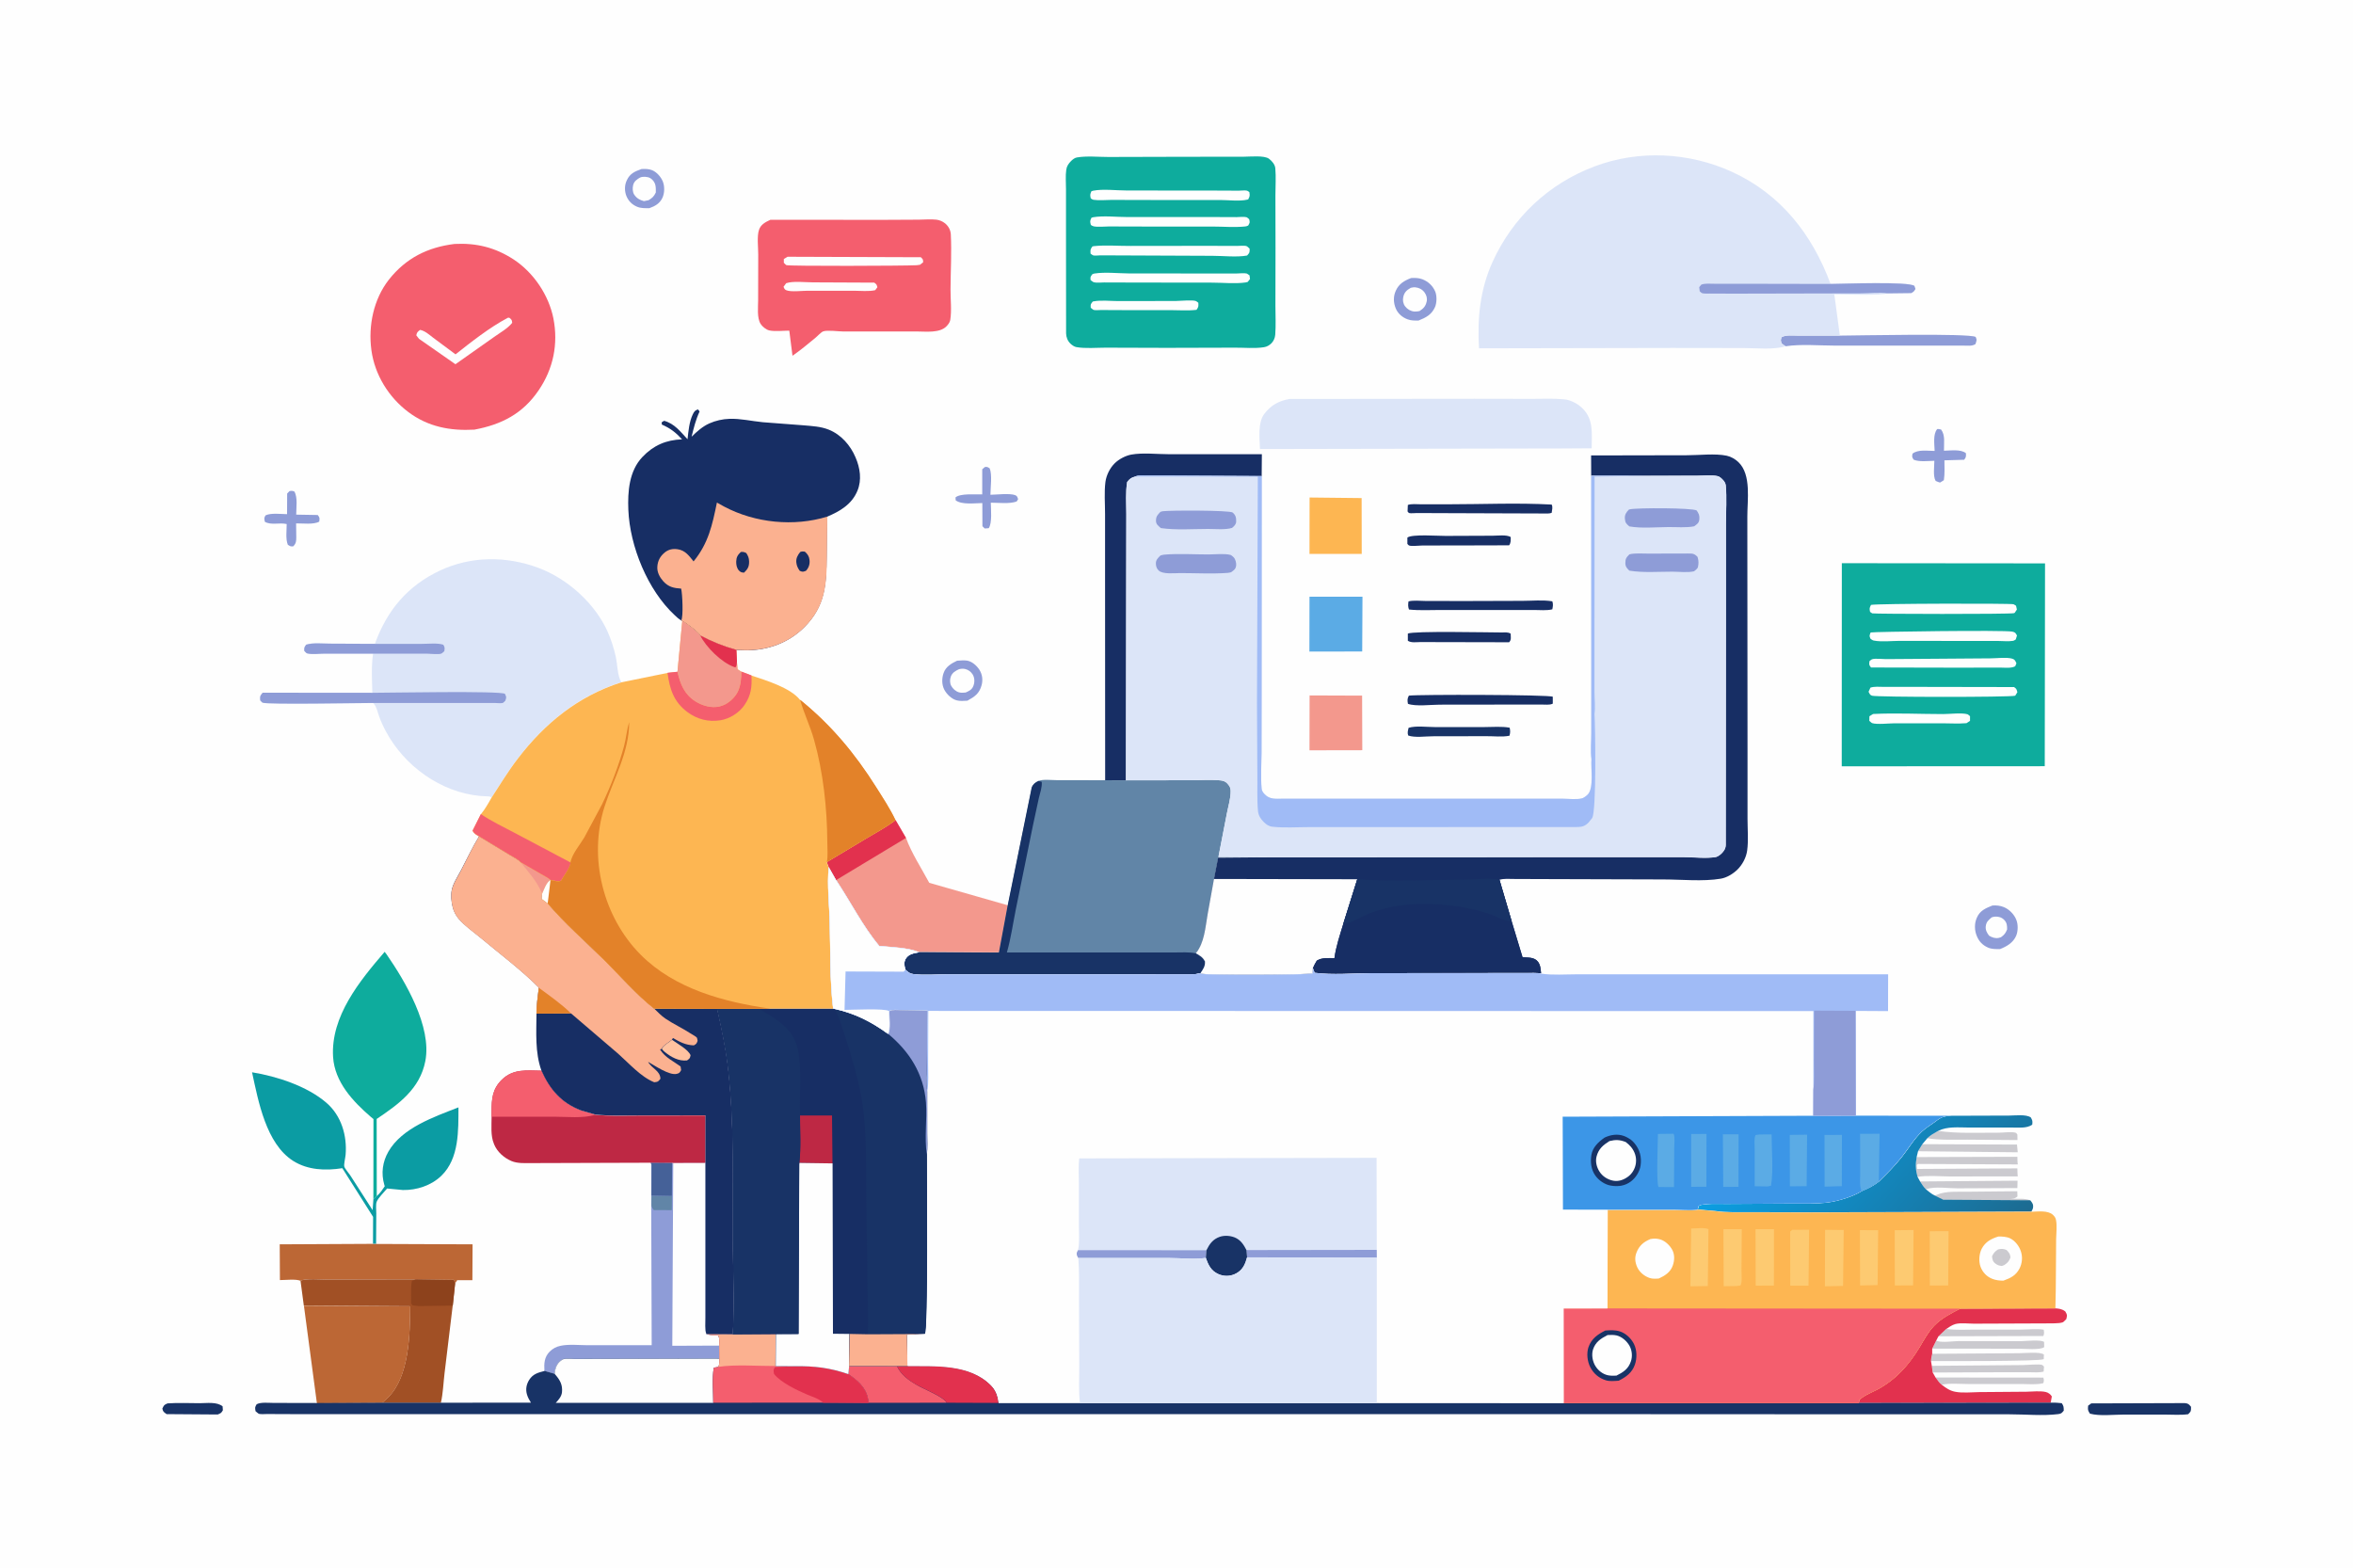<svg xmlns="http://www.w3.org/2000/svg" xmlns:xlink="http://www.w3.org/1999/xlink" id="Layer_1" x="0px" y="0px" viewBox="0 0 2500 1666.3" style="enable-background:new 0 0 2500 1666.3;" xml:space="preserve"><path style="fill:#FEFEFE;" d="M0,0h2500v1666.3H0V0z"></path><path style="fill:#CBCACF;" d="M2047.7,1209.4c3.3-3.3,7.5-5.4,11.5-7.8c20.7,3,43.4,1.8,64.3,1.9c4,0,14.8-1.3,18.2,0.1 c0.8,0.3,1.1,1.2,1.7,1.8l0.1,5.9l-53.2-0.4C2076.4,1210.8,2061.5,1211.6,2047.7,1209.4z"></path><path style="fill:#183366;" d="M178,1491.1c11.2-0.8,22.9-0.2,34.1-0.2c7.8,0,18.1-1.7,24.4,3.3l0.3,4.2c-1.8,3.2-2.3,3.1-5.5,4.5 l-54.3-0.4c-2.9-2.2-3.7-2.2-4.5-5.9C174.3,1492.9,174.3,1492.7,178,1491.1z"></path><path style="fill:#CBCACF;" d="M2143.3,1265.7l0.2,5.6c-2.8,2.2-3.8,2.1-7.3,2.5c5.1,0.1,16.8-0.9,20.8,1.7l-92.4-0.6l-9.1-4.5 l2.2-0.9c9.8-4.3,22.9-3.1,33.6-3.3L2143.3,1265.7z"></path><path style="fill:#CBCACF;" d="M2143.6,1254.5l-0.2,7.8l-63.7,0.3c-8.8,0-24.7-2.2-32.6,0.8l-0.9,0.3c-2.6-2.6-4.3-5.4-6.2-8.4 L2143.6,1254.5z"></path><path style="fill:#CBCACF;" d="M2059.6,1419.8l8.2-7.8l1.1,0.1c9.6,1.3,19.9,0.6,29.7,0.6h48.8c7.6,0,16.6-1.2,24,0.1 c0.4,2.9,0.7,3.9-0.4,6.7L2059.6,1419.8z"></path><path style="fill:#CBCACF;" d="M2056.5,1463.6l114.5,0.1c0.7,2.7,0.7,3.2,0,5.9c-7.2,1.9-16,0.9-23.5,0.9h-56.6 c-8.8,0-19.4-1.1-27.9,0.8C2060.4,1469.4,2058.5,1466.2,2056.5,1463.6z"></path><path style="fill:#CBCACF;" d="M2042.4,1215.7l100.6,0.4l0.8,8.2l-106-1.1L2042.4,1215.7z"></path><path style="fill:#CBCACF;" d="M2052.5,1451.2l96.6-0.8c3.8,0,18.2-1.4,20.7-0.1c0.8,0.4,1.3,1.2,1.9,1.8l-0.4,5.2 c-4.8,1.3-10.3,0.7-15.3,0.7h-28.9l-73.6,0.3L2052.5,1451.2z"></path><path style="fill:#CBCACF;" d="M2051.6,1446.1c0.2-2.7,0.6-5.1,1.3-7.7l92.3-0.6c5.7,0,22.3-1.8,26.4,1.4l-0.2,4.9 C2167.9,1446.5,2065.7,1446.2,2051.6,1446.1z"></path><path style="fill:#CBCACF;" d="M2053,1432.9l4.2-8.5l1.3,0.5c5.6,1.8,16.2,0.1,22.3,0l66.6,0.1c5.5-0.1,20.4-1.9,24.4,0.8l0.1,5.5 c-3.9,3.3-21,1.7-26.7,1.7L2053,1432.9z"></path><path style="fill:#8E9CD7;" d="M307.6,521.8c2.3-0.4,2.8-0.4,5.1,0.4c3.8,6.2,2,17.2,2,24.6l22.9,0.4c2.3,3,2,3.1,1.6,7 c-5.8,3.4-17.7,1.8-24.6,1.9l0.2,14.7c0,4.1-0.2,6.7-3.3,9.7c-3,0.3-3.2-0.2-5.7-1.7c-2.5-6.1-1.2-15.4-1.2-22 c-7.6-1.8-16.5,1.5-23.2-2.4c-0.6-3.3-1.1-3.8,0.7-6.8c5.6-2.8,16.5-1.4,22.9-1.3l0.1-21.9L307.6,521.8z"></path><path style="fill:#8E9CD7;" d="M2058.2,455.9c1.6-0.2,2.6,0.1,4.2,0.5c4.6,6.2,2.9,14.8,3,22.5c6.8-0.1,18.1-1.9,23.4,2.7 c0,3.5,0.3,3.9-1.9,6.9l-21,0.6c0,7,0.5,14.2-0.6,21.1l-4,2.5c-1.7-0.3-3.1-1.1-4.7-1.7c-3-4.8-1.4-15.7-1.4-21.4 c-6.5,0.1-16.1,1.4-22-1.2c-1.8-2.9-1.8-3-1.2-6.4c6-4.7,15.9-2.9,23.5-2.9C2055.3,471.8,2053.6,461.5,2058.2,455.9z"></path><path style="fill:#8E9CD7;" d="M1046.4,496.2c2.7-0.4,2.9,0.1,5.1,1.4c2.8,6.5,0.9,20.6,0.8,28.1c6.2-0.1,20.7-1.8,26.3,0.4 c2.3,0.9,2.4,2.3,3.1,4.3l-1.5,2.4c-7.3,2.8-19.5,1.3-27.5,1.3c0.1,6.8,1.6,21.7-2.2,27.1l-4.3,0.3l-2.4-2.4l-0.1-24.6 c-8,0.1-21.8,2-28.3-2.9l-0.2-3.1c5.1-4.5,21.1-3,28.4-3.2v-26.7L1046.4,496.2z"></path><path style="fill:#183366;" d="M1496.6,773.3c7.6-2.4,19.4-0.8,27.5-0.8h53.5c8.4,0,18.1-0.9,26.4,0.7c0.7,3.3,0.7,5.3-0.2,8.5 c-7.5,1.6-17.1,0.4-24.8,0.5l-56.6,0.1c-7.7,0-19.2,1.7-26.2-0.8C1495.1,778.6,1495.9,776.3,1496.6,773.3z"></path><path style="fill:#172E64;" d="M1536,569.4l49.9-0.2c5.3,0,14.8-1.3,19.2,1.4c-0.1,3.5,0.4,5.9-1.7,8.8l-36.8,0.1l-55.4,0.1 c-2.9,0-11.7,1-14,0c-0.8-0.3-1.2-1.1-1.9-1.7v-6.7C1499.9,567.3,1528.4,569.5,1536,569.4z"></path><path style="fill:#172E64;" d="M1595.2,672c3.6,0,6.6-0.6,9.8,1.2c0.1,3.6,1,6.5-1.6,9.2l-94.3-0.2c-4.2,0-9.8,1-13.3-1.4v-7.6 C1501.2,670.2,1583.3,672,1595.2,672z"></path><path style="fill:#183366;" d="M2221.9,1491.1l99.3-0.3c3.8,0.3,4.4,1.2,6.7,3.9c0,4.6,0.2,4.6-3,7.9c-7.9,1.1-16.7,0.4-24.7,0.4 h-43.9c-10.8,0-25.5,1.8-35.8-1c-2.4-3.8-2.3-4.1-1.9-8.5L2221.9,1491.1z"></path><path style="fill:#8E9CD7;" d="M681.6,179.6c3.7-0.2,7.7-0.2,11.2,1.2c4.9,2,9.2,6.9,11.3,11.7c2.2,5.3,2.1,12.3-0.2,17.5 c-2.9,6.3-7.9,9-14,11.2c-4.3,0-8.9,0.2-12.9-1.5c-5.4-2.2-9.3-6.1-11.5-11.5c-2.1-5.3-2-11.6,0.5-16.7 C669.3,184.3,674.6,182.1,681.6,179.6z"></path><path style="fill:#FEFEFE;" d="M680.1,188.6c1-0.3,1.8-0.7,2.9-0.7c4-0.2,7.3,0.2,10.2,3.2c3.9,4,3.6,8.3,3.6,13.4 c-2,4.2-3.7,5.8-7.7,8.2l-4.9,1c-4.4-1.1-7.7-3-10.3-6.8c-1.9-2.9-2-7-1.2-10.2C673.7,192.5,676.9,190.5,680.1,188.6z"></path><path style="fill:#172E64;" d="M1495.8,536.5c4.1-1.4,9.4-0.7,13.7-0.7h29.5c36.3,0,73.4-1.7,109.6,0.3c1.4,2.7,0.4,5.9,0,8.8 c-1.4,0.5-2.5,0.6-4,0.7l-114.7-0.4l-24.5-0.1c-1.9,0-6.6,0.5-8.2,0c-0.8-0.3-1.1-1.1-1.7-1.7L1495.8,536.5z"></path><path style="fill:#8E9CD7;" d="M1016.9,702c3.4-0.2,7.2-0.6,10.6-0.1c5.4,0.9,10.4,5.5,13.2,9.9c3,4.9,3.7,10.5,2.3,16 c-2.4,9.1-7.5,12.5-15.2,16.7c-3.7,0.2-7.8,0.6-11.4-0.4c-5.2-1.3-10.6-6.5-13.1-11.3c-2.8-5.4-2.7-12.1-0.8-17.6 C1004.8,708.4,1010.7,704.9,1016.9,702z"></path><path style="fill:#FEFEFE;" d="M1019,711c2.2-0.5,4.1-0.7,6.4-0.2c3.4,0.8,6.3,2.9,8.1,5.9c2,3.4,2.2,7.8,0.9,11.5 c-1.5,4.5-4.4,5.8-8.4,7.6c-2.4,0.2-4.8,0.5-7.1-0.2c-3.5-1-6.6-3.8-8.3-7c-1.5-2.9-1.5-6.6-0.4-9.7 C1011.8,714.6,1015.1,712.8,1019,711z"></path><path style="fill:#172E64;" d="M1496.5,639c5.2-1.4,12.1-0.5,17.5-0.5l39.8,0.1l63.7-0.2c10.2,0,21.8-1.2,31.8,0.5 c1.1,3.1,0.6,5.4,0,8.5c-5.8,1.5-13.5,0.7-19.6,0.7h-39.6h-59.3c-11.1,0-22.8,0.7-33.8-0.5C1495.9,644.5,1496,642.3,1496.5,639z"></path><path style="fill:#172E64;" d="M1496.9,739.1c9.6-1.3,149.7-1.1,152.9,1.2v7.3l-0.9,0.4c-3,1.1-7.4,0.6-10.6,0.6h-24.2l-84.4,0.1 c-9.1,0-25.7,2.1-33.8-0.9C1495.3,744.3,1495.1,742.3,1496.9,739.1z"></path><path style="fill:#8E9CD7;" d="M1499.3,295.4c4.2-0.2,7.8-0.2,11.9,1.3c6.2,2.4,11.1,6.9,13.7,13.1c1.9,4.6,1.7,12.2-0.3,16.6 c-3.6,8-9.7,11.1-17.5,14.2c-4,0-7.8,0.1-11.5-1.3c-5.5-2-10.3-6-12.6-11.5c-2.6-6.3-2.8-12.9,0.1-19.1 C1486.4,301.5,1492,298.2,1499.3,295.4z"></path><path style="fill:#FEFEFE;" d="M1498.9,305.8c1.7-0.4,3.3-0.7,5-0.5c3.9,0.4,7.4,2.3,9.7,5.5c2,2.8,3,6.2,2.2,9.6 c-1.1,5-3.4,7.4-7.6,10.1c-1.8,0.4-3.7,0.6-5.5,0.5c-3.8-0.3-7.4-2.4-9.7-5.4c-2.2-2.8-2.8-6.4-2.1-9.8 C1492,310.6,1494.4,308.4,1498.9,305.8z"></path><path style="fill:#8E9CD7;" d="M2116.9,962.1c4.1-0.3,8.3,0.1,12.1,1.7c5.7,2.3,10.9,7.6,13.2,13.3c2.1,5,2,12.2-0.1,17.2 c-3.2,7.4-10,11.3-17.1,14.1c-4.5,0-8.9,0.2-13-1.7c-5.6-2.5-9.4-6.5-11.7-12.2c-2.5-6-2.7-13.3,0-19.3 C2103.5,967.5,2109.7,965,2116.9,962.1z"></path><path style="fill:#FEFEFE;" d="M2116.1,974.7c1.2-0.4,2.4-0.7,3.7-0.8c3.8-0.2,7.2,0.9,9.8,3.7c2.8,3,2.9,6,2.9,9.9 c-1.6,4-3,5.8-6.5,8.3l-2.3,0.7c-3.8,0.8-7.1-0.4-10.3-2.3c-2.2-2.8-4-6-3.6-9.8C2110.3,979.4,2112.6,977.8,2116.1,974.7z"></path><path style="fill:#CBCACF;" d="M2037.2,1250.4c-2-7.7-2.1-13.2-0.9-21l107.1-0.3c0.1,2.6,0,5.6,0.5,8.1l-104.5-0.5 c-2-0.1-1.5-0.1-2.9,1.1l0.3,4.2l106.6-0.6c0.1,2.8,0,5.8,0.5,8.5l-72,0.1C2060.9,1249.9,2048,1248.7,2037.2,1250.4z"></path><path style="fill:#8E9CD7;" d="M1954.7,356.6c18.6-0.1,137.4-2.7,144.4,1.4c1.6,3.4,0.8,4.1-0.2,7.6c-3.8,2.4-8.4,1.6-12.8,1.6 h-28.5h-108c-16.8,0-35.9-1.8-52.5,0.7l-4-2.8c-1.3-3.3-1.3-3.4-0.3-6.8c4.6-2.7,12.2-1.7,17.5-1.7H1954.7L1954.7,356.6z"></path><path style="fill:#F3988D;" d="M1391.4,738.9l55.8,0.2l0.2,58l-56.1,0.1L1391.4,738.9z"></path><path style="fill:#5BABE5;" d="M1391.3,634h56.3l-0.3,58.2l-56.1,0.1L1391.3,634z"></path><path style="fill:#FDB652;" d="M1391.4,528.6l55.3,0.6l0.1,59.3h-55.5L1391.4,528.6z"></path><path style="fill:#E2314E;" d="M2183.8,1390.1c4.2,0.4,7,0.6,10.5,3.3c2.2,3.8,2.1,3.8,1.1,8.1c-0.9,0.8-2.7,3-3.7,3.4 c-4,1.6-13.1,1-17.7,1.2l-76.7,0.3c-5.7,0-14.4-1.1-19.8,0.4c-3.5,1-6.8,3.3-9.8,5.3l-8.2,7.8l-2.4,4.6l-4.2,8.5v5.4 c-0.8,2.6-1.1,5-1.3,7.7l0.9,5.1l0.9,7l3.1,5.4c2,2.6,3.9,5.8,6.5,7.7c4.5,3.4,8.5,6.3,14.1,7.4c7.9,1.6,17.8,0.5,26,0.4l50.2-0.4 c6.1-0.1,14.3-1.1,20.3,0.3c2.6,0.6,5,2.4,6.4,4.7l-1.2,6.7l-203.9,0.3l0.6-3.5c4.3-4,9.8-6.4,15-9l4.2-2c20-10.9,33.4-26.1,45-45.3 c4.6-7.7,9-15.9,15.2-22.4c7.7-8,17.9-13.2,27.7-18.2L2183.8,1390.1z"></path><path style="fill:#BC6735;" d="M399.7,1321.6l1.1,0.1l101.3,0.4l-0.2,38.1h-16.1l-2.2,3.3l-1.4-3.6l-40.6-0.6l-93.2,0.2 c-6.5,0-24.2-1.6-29,1.4c-4.9-2.2-16.3-0.8-22-0.8l-0.2-38l99.3-0.5H399.7z"></path><linearGradient id="SVGID_1_" gradientUnits="userSpaceOnUse" x1="2674.848" y1="7.367" x2="2409.077" y2="243.113" gradientTransform="matrix(0.75 0 0 -0.75 97.75 1350.9)">	<stop offset="0" style="stop-color:#1C6B91"></stop>	<stop offset="1" style="stop-color:#0B9EE2"></stop></linearGradient><path style="fill:url(#SVGID_1_);" d="M2073.1,1185.5l61.6-0.2c6.1,0,18-1.6,23,2c1.8,3.3,1.9,3.8,1.5,7.6c-5.6,4.3-15.1,3-22.2,3.1 h-45.4c-10.7,0-22.6-1.4-32.4,3.6c-4,2.3-8.2,4.5-11.5,7.8l-5.2,6.2l-4.6,7.5l-1.5,6.2c-1.3,7.8-1.2,13.4,0.9,21l2.7,4.9 c1.9,3,3.7,5.9,6.2,8.4c3,2.3,6,5.1,9.4,6.6l9.1,4.5l92.4,0.6c2.2,2.7,3.5,4.3,2.9,8.1c-0.2,1.3-1.1,2.7-1.7,3.9l-234.5,0.8 l-62.2-0.2c-13.1,0-26.6,0.6-39.6-1.3l-18.2-1.6c0.2-0.6,0.8-3.6,1.1-3.9c3-2.9,23.7-2,28.5-2.1l67.9-0.4 c13.6-0.1,28.2,0.5,41.7-1.3c10.4-1.4,26.1-6.3,35-11.9c6.8-2.8,12.4-5.6,18.2-10.1c8.6-8.5,16.9-16.7,24.4-26.2 c7.1-8.9,12.6-18.7,21-26.7c5-4.7,10.9-8,16.3-12.1C2063,1186.4,2066.5,1185.8,2073.1,1185.5z"></path><path style="fill:#A15025;" d="M319.3,1360.9c4.8-2.9,22.6-1.3,29-1.4l93.2-0.2l40.6,0.6l1.4,3.6l-2.5,23.6l-8.7,72.1 c-1.2,10.2-1.6,21.4-3.9,31.4h-62.6l6.1-5.4c23-22.5,23.6-67.2,23.9-97.3l-113-0.7L319.3,1360.9z"></path><path style="fill:#8D421C;" d="M441.6,1359.4l40.6,0.6l1.4,3.6l-2.5,23.6l-37,0.5v-0.1l-5.9-0.7l-1.4-2c0.1-7.8-0.6-16.4,0.8-24 L441.6,1359.4z"></path><path style="fill:#BC6735;" d="M322.9,1387.3l113,0.7c-0.3,30.1-0.9,74.8-23.9,97.3l-6.1,5.4l-69.2,0.3L322.9,1387.3z"></path><path style="fill:#172E64;" d="M1174.2,829l-0.1-219v-63.8c0-11-1-23.3,0.4-34.2c1-7.2,4.7-14.6,9.8-19.7c4.4-4.4,11.6-8.2,17.7-9.3 c12-2.2,27.8-0.4,40.1-0.4h98.6l-0.2,23.3l-98.9-0.5H1218c-4,0-8.3-0.5-12.1,1c-4.1,1.1-5.7,2.5-8.3,5.7 c-1.9,10.8-0.9,22.9-0.9,33.9l-0.1,61.2l-0.3,221.9L1174.2,829z"></path><path style="fill:#0B9CA3;" d="M396.4,1292.9l-32.7-51.7c-17.8,2.8-36.7,2.1-52.3-7.8c-28.7-18.3-36.9-63.2-43.6-94.1 c26.4,4.3,58.5,14.7,79,32.4c15.9,13.7,22.1,34.9,20.4,55.3c-0.2,2.7-2,10.2-1.4,12.4c0.6,2.4,4.7,6.9,6.2,9.2l23.9,37.2l0.8-11.4 l3.8-3.7l0.6-0.6c3.1-2.9,5.4-6.2,7.7-9.7l-0.5-1.6c-3.5-12.1-1.9-24.2,4.3-35.1c14.5-25.4,48.7-37,74.5-47.1 c-0.1,24.5,0.9,54.1-18.1,72.6c-10.7,10.4-26.3,15.5-41,15.2l-16.7-1.6c-3.1,3.8-9.4,9.8-11.1,14.1c-1.1,3-0.4,9.1-0.4,12.3 l-0.2,32.3h-3.3L396.4,1292.9z"></path><path style="fill:#0EAC9D;" d="M396.7,1274.5l0.1-85.5l-2.8-2.3c-19-16.4-38.4-37-40.1-63.6c-2.7-43.2,28.3-81,54.8-111.8l2.1,2.8 c19.9,28.8,48.2,76.7,41.1,113.3c-5.7,29.5-28.3,45.8-51.7,61.5l0.1,80.7l0.1,1.2L396.7,1274.5z"></path><path style="fill:#8E9CD7;" d="M691.3,1235.3l22.8,0.1l1.1,0.1l34.2-0.1v130.4v34.3c0,5.4-0.9,12.4,1,17.4l0.7,0.2 c3.9,1,7.7,1,11.7,1c1.9,3.2,1.3,7.3,1.2,10.9l0.1,14l-124.5,0.2l-28.3,0.1c-3.7,0-9.2-0.7-12.8,0.1c-1.1,0.2-3.2,1.9-4,2.6 c-3.7,3.4-5,8.3-5.3,13.2l-10.7-3.1l-0.1-0.5c-0.4-7.7-0.1-14.3,5.6-20.1c3.2-3.2,7.1-5.3,11.6-6.2c8.8-1.9,20.2-0.6,29.2-0.6h67.6 l-0.5-148.4l0.1-10.8l0.1-32.9L691.3,1235.3z"></path><path style="fill:#6185A7;" d="M692.2,1270.4l21.8,0.4l-0.2,15l-19.2-0.1c-1.3-1.5-1.9-2.6-2.5-4.5L692.2,1270.4z"></path><path style="fill:#456198;" d="M691.3,1235.3l22.8,0.1l-0.1,16.9l-0.1,18.4l-21.8-0.4l0.1-32.9L691.3,1235.3z"></path><path style="fill:#FEFEFE;" d="M715.3,1235.6l34.2-0.1v130.4v34.3c0,5.4-0.9,12.4,1,17.4l0.7,0.2c3.9,1,7.7,1,11.7,1 c1.9,3.2,1.3,7.3,1.2,10.9l-49.8,0.2L715.3,1235.6z"></path><path style="fill:#BE2844;" d="M522.3,1186.5v-6c0-13.2,0.9-23.5,10.9-33.3c12.2-11.9,26.3-9.8,42.1-9.6c9,20,21.4,34.7,42.4,42.5 l14.9,4.3c14.6,1.6,29.6,0.9,44.3,0.9l72.7-0.1v50.3l-34.2,0.1l-1.1-0.1l-22.8-0.1l-94.3,0.3l-32.8,0.1c-6.9,0-14.6,0.5-21-2.2 c-7.8-3.3-15-9.6-18.3-17.5l-0.3-0.8C521.1,1206.7,522.3,1195.6,522.3,1186.5z"></path><path style="fill:#F45E6E;" d="M522.3,1186.5v-6c0-13.2,0.9-23.5,10.9-33.3c12.2-11.9,26.3-9.8,42.1-9.6c9,20,21.4,34.7,42.4,42.5 l14.9,4.3c-13,4.1-30.3,2.1-44,2.1H522.3z"></path><path style="fill:#F3988D;" d="M878.5,915.9l41.2-24.7c10.6-6.4,22-12.3,31.8-19.9l11.1,19c5.8,16.1,16.6,32.5,24.7,47.7l83.6,23.9 l-9.3,50l-85-0.3c-11.6-4.9-29.6-5.4-42.3-6.6c-17.6-20.9-30.7-47.2-45.9-70l-7.8-13.8L878.5,915.9z"></path><path style="fill:#E2314E;" d="M878.5,915.9l41.2-24.7c10.6-6.4,22-12.3,31.8-19.9l11.1,19l-74.3,44.8l-7.8-13.8L878.5,915.9z"></path><path style="fill:#DCE5F8;" d="M1370.1,423.9l196.5-0.2l61.3,0.1c11.2,0,22.9-0.6,34,0.5c4.5,0.4,7.8,1.8,11.8,3.9 c3,1.6,5.3,3.4,7.8,5.8c11.9,11.8,9.6,26.9,9.6,42.3l-32,0.2l-320.4,0.6c-0.4-11.1-2.5-27.7,4.4-37.1 C1350.1,430.6,1358.7,425.9,1370.1,423.9z"></path><path style="fill:#F45E6E;" d="M818.6,233.5l118.1,0.1l39.3-0.2c6.1,0,12.9-0.7,18.9,0c3.3,0.4,6.6,1.8,9.2,3.9 c3.5,2.9,5.8,6.9,6.1,11.5c1,19.2-0.2,39.2-0.3,58.5c-0.1,10.3,1.4,22.7-0.3,32.8c-0.4,2.5-2.5,5.1-4.2,6.8 c-7.2,7.1-21.4,5.3-30.8,5.3h-78.7c-5,0-17-1.7-21.3-0.1c-2.1,0.7-6.2,5.2-8.2,6.8c-8,6.6-15.9,13.2-24.4,19.1l-3.4-26.7 c-6.5,0-14.7,1.1-21.1-0.2c-3.4-0.7-7.6-4.1-9.4-7c-4-6.4-2.6-17.9-2.6-25.3l0.1-48.5c0-7.3-1.5-19.3,0.8-26 C808.2,238.5,813.4,235.9,818.6,233.5z"></path><path style="fill:#FEFEFE;" d="M835.3,300.9c7.5-2.5,20.1-0.9,28.2-0.9l65.4,0.3c2.5,1.9,2.5,1.9,3.3,4.9l-2.3,3.1 c-6.8,1.6-15.7,0.6-22.8,0.6h-49c-5.6,0-17.7,1.5-22.6-0.5c-2-0.8-2.2-1.9-3-3.7L835.3,300.9z"></path><path style="fill:#FEFEFE;" d="M836.8,272.8l141.6,0.5c2.2,2.3,2.4,2.1,2.4,5.4l-3.3,2.6l-3.5,0.5c-12.8,0.7-135.8,1.1-138.5-0.1 c-0.7-0.3-2-1.9-2.7-2.5v-4L836.8,272.8z"></path><path style="fill:#F45E6E;" d="M482.9,259.2c23.2-1.2,43.2,3.7,62.7,16.4c21.3,13.9,37.5,38,42.4,62.8c5.3,27.1-0.1,53.4-15.7,76.3 c-16.9,24.9-39.4,36.4-68.3,41.8c-25.6,1.4-49-2.9-70-18.6c-21-15.7-35.9-39.8-39.4-65.9c-3.5-25.9,2.3-54.1,18.6-74.9 C431.3,274.2,454.4,262.7,482.9,259.2z"></path><path style="fill:#FEFEFE;" d="M539.9,337.5l1.4,0.2c2.5,2.2,2.5,2,2.9,5.3c-4.6,5.9-13,10.6-19.2,15l-41.1,29l-38.7-27l-2.9-3.7 c0.8-3.5,1.3-3.6,4-5.8c5.3,1,9.7,5.1,13.9,8.3l23.8,17.7c16.8-13.3,36-28.4,54.9-38.5L539.9,337.5z"></path><path style="fill:#0EAC9D;" d="M1250.9,166.6l70.9-0.1c6.4,0,21.5-1.6,26.5,2.2c3.2,2.4,6.4,6.2,6.7,10.2c0.8,9.2,0.1,19.1,0.1,28.4 l0.1,56.3l-0.1,61.2c0,10.1,0.6,20.9-0.2,31c-0.3,3.3-1.7,6.6-4,8.9c-2.2,2.2-4.8,3.7-7.9,4.2c-9.8,1.6-21.2,0.4-31.2,0.5l-72.2,0.2 l-64.7-0.2c-9.9,0-21.7,1.1-31.3-0.6c-2.3-0.4-4.6-2.1-6.3-3.7c-3-2.9-4.5-6.8-4.6-10.9l-0.1-114.4v-38.9c0-6.7-0.7-14.1,0.3-20.7 c0.5-3.7,2.5-6.5,5.1-9.1c1.7-1.7,3.8-3.4,6.2-3.8c10.3-1.8,22.9-0.5,33.4-0.5L1250.9,166.6z"></path><path style="fill:#FEFEFE;" d="M1161,320.4l0.9-0.2c7.9-1.5,18.1-0.3,26.2-0.3l61.2-0.1c4.3,0,18.1-1.4,21.4,0.1 c0.9,0.4,1.7,1.2,2.5,1.8c0.2,3.9,0.3,4.2-1.9,7.5c-9.1,1.1-19.1,0.3-28.3,0.3h-51.2l-22-0.1c-2.1,0-5.8,0.4-7.8-0.1 c-0.7-0.2-2.4-1.8-3.1-2.3C1158.6,323.2,1158.8,323.3,1161,320.4z"></path><path style="fill:#FEFEFE;" d="M1160.9,291.1l2-0.5c11.1-1.7,24.7-0.2,35.9-0.1l84.8,0.1h30c3,0,8.3-0.7,10.9,0 c0.8,0.2,2.3,1.5,3.1,2l0.5,3.9l-2.5,3.1l-2.2,0.5c-11,1.6-24.3,0.2-35.5,0.2l-81.6-0.1l-33-0.1c-3,0-8.5,0.6-11.2-0.2 c-0.9-0.3-2.5-1.7-3.4-2.3C1158.4,293.9,1158.5,294,1160.9,291.1z"></path><path style="fill:#FEFEFE;" d="M1159.6,203.2l2-0.6c10.3-2,24.7-0.2,35.5-0.2l96.1,0.1l22.9,0.1c2.2,0,6.8-0.6,8.9,0 c0.9,0.3,1.6,1,2.4,1.5c0.6,3.9,0.6,4.2-1.2,7.7l-0.9,0.3c-8.1,2-20.5,0.4-29,0.4h-73.8l-41.9-0.1c-5.8,0-12.9,0.8-18.6-0.1 c-1.3-0.2-2-0.8-3.1-1.5C1158.1,207,1158.1,206.8,1159.6,203.2z"></path><path style="fill:#FEFEFE;" d="M1159.7,231.3l1.9-0.5c10.8-1.8,24.7-0.2,35.9-0.2h90.6l25.6,0.1c2.9,0,7.9-0.7,10.7,0.1 c0.7,0.2,2.2,1.6,2.8,2.1c0.9,3.5,0.8,3.5-1,6.7c-1,0.5-1.9,0.9-3.1,1c-11.3,1.2-23.9,0.1-35.3,0.1h-72.1l-37.4-0.1 c-4.9,0-11.5,0.8-16.2-0.1c-1.3-0.3-2-0.8-3.1-1.5C1158,235,1158,234.9,1159.7,231.3z"></path><path style="fill:#FEFEFE;" d="M1160.7,261.8l1.7-0.3c12.5-1.3,26.3-0.1,38.8-0.2l81.9-0.1l31,0.1c2.5,0,8.1-0.6,10.3,0.2 c0.9,0.3,2.6,2.1,3.3,2.7c0,4.2,0.1,4.2-2.7,7.3c-11,2-25.4,0.3-36.9,0.3l-94-0.4l-25.1-0.1c-1.9,0-6.1,0.6-7.6,0 c-1-0.4-1.8-1.2-2.7-1.8C1158.5,265.4,1158.3,265.1,1160.7,261.8z"></path><path style="fill:#183366;" d="M778.7,1417.7l45.7-0.3l-0.2,34l20,0.1c21-0.3,37.3,1.5,57.1,8.4l0.9-8.6H953h11.3 c29.2,0.2,65.4-2.4,88,20c5.7,5.6,7.6,11.5,8.6,19.2h86.6h315.4l198.4,0.1h313.8l203.9-0.3c4-0.1,7.7,0.1,11.6,0.6 c2.1,3.2,2,4.1,2.1,7.9c-2.1,2.5-2.6,3.3-6,3.7c-16.3,2-34.9,0.2-51.5,0.2h-119.4l-394-0.2H308.2l-24.5-0.1c-2.1,0-6.7,0.4-8.5-0.2 c-1-0.3-2.7-2.1-3.7-2.8c-0.6-3.8-0.8-4.1,1.2-7.4c4.6-2.4,12.6-1.4,17.9-1.4l46.1,0.1l69.2-0.3h62.6l95.6-0.1 c-1.7-2.7-3.3-5.5-4.2-8.6c-1.6-5.4-0.7-10.7,2.3-15.5c4.1-6.5,9.6-7.8,16.5-9.6l10.7,3.1c0.3-4.9,1.6-9.8,5.3-13.2 c0.8-0.7,3-2.4,4-2.6c3.6-0.7,9,0,12.8-0.1l28.3-0.1l124.5-0.2l-0.1-14c0.1-3.6,0.6-7.7-1.2-10.9c-4-0.1-7.8,0-11.7-1l-0.7-0.2 L778.7,1417.7z"></path><path style="fill:#F45E6E;" d="M902.1,1451.4h50.8c4.7,9.7,12.7,15.2,21.8,20.5c6.2,3.6,29.1,12.9,31,18.5l-82.7,0.1l-0.8-4.5 c-2.3-12.1-11.2-19.4-20.9-26.1L902.1,1451.4z"></path><path style="fill:#E2314E;" d="M964.2,1451.4c29.2,0.2,65.4-2.4,88,20c5.7,5.6,7.6,11.5,8.6,19.2l-55.1-0.2 c-1.8-5.7-24.8-15-31-18.5c-9.1-5.2-17.1-10.8-21.8-20.5H964.2z"></path><path style="fill:#FEFEFE;" d="M764.3,1443.7c-0.1,2.7,0.4,6.5-1.3,8.7l-4.6,0.8c-2.1,11.6-0.6,25.5-0.6,37.3H590.5 c3-3.2,6.1-6.7,6.6-11.3c0.7-7.7-1.9-12.5-6.7-18.2l-1-1.1c0.3-4.9,1.6-9.8,5.3-13.2c0.8-0.7,3-2.4,4-2.6c3.6-0.7,9,0,12.8-0.1 l28.3-0.1L764.3,1443.7z"></path><path style="fill:#F45E6E;" d="M778.7,1417.7l45.7-0.3l-0.2,34l20,0.1c21-0.3,37.3,1.5,57.1,8.4c9.7,6.7,18.6,14,20.9,26.1l0.8,4.5 l-48.3-0.2l-116.9,0.1c0-11.8-1.5-25.8,0.6-37.3l4.6-0.8c1.7-2.2,1.3-6,1.3-8.7l-0.1-14c0.1-3.6,0.6-7.7-1.2-10.9 c-4-0.1-7.8,0-11.7-1l-0.7-0.2L778.7,1417.7z"></path><path style="fill:#FBB190;" d="M778.7,1417.7l45.7-0.3l-0.2,34c-19.5,0.1-42-1.9-61.2,0.9c1.7-2.2,1.3-6,1.3-8.7l-0.1-14 c0.1-3.6,0.6-7.7-1.2-10.9c-4-0.1-7.8,0-11.7-1l-0.7-0.2L778.7,1417.7z"></path><path style="fill:#E2314E;" d="M844.1,1451.6c21-0.3,37.3,1.5,57.1,8.4c9.7,6.7,18.6,14,20.9,26.1l0.8,4.5l-48.3-0.2 c-4.1-4.3-11.8-6.4-17.1-8.7c-10.9-4.7-27.5-12.5-35.1-21.8c-0.5-3.6-1.1-4.2,1-7.3L844.1,1451.6z"></path><path style="fill:#172E64;" d="M509,888.6l33,20c2.3,1.4,9.5,5.2,10.8,7.3l22.4,13c2.7,1.6,7.6,3.9,9.6,6.2 c-4.5,2.4-6.7,9.9-8.8,14.5l-0.3,5.6l6.2,4.6c18.1,21.3,40.4,40.8,60.4,60.5c17,16.8,33.9,36.4,52.5,51.1l67.2,0.3 c4.8,21.3,9.3,42.4,11.7,64.1c6.7,59.5,4.7,120.5,4.9,180.3c0.1,33.4,2.2,68.2,0,101.5l-28.1-0.2c-1.8-5-0.9-12-1-17.4v-34.3v-130.4 V1185l-72.7,0.1c-14.7,0-29.7,0.7-44.3-0.9l-14.9-4.3c-21-7.8-33.5-22.4-42.4-42.5c-6.9-19.5-5.3-40.3-5.2-60.7 c-0.1-8.9,1.5-18.6,2.5-27.5c-19-19.1-41.7-36-62.4-53.3c-7.5-6.2-16.5-12.4-22.8-19.8c-3.1-3.7-5.3-8-6.4-12.7 c-1.4-5.6-2-12-0.9-17.8c1.3-6.9,6.4-14.4,9.6-20.6C495.9,913,501.8,900.5,509,888.6z"></path><path style="fill:#FFC2A0;" d="M714,1104.8c5.3,3.8,17.5,10.5,19.7,16.4c-0.7,3.6-1,3.4-3.7,5.5c-9,1-16.9-3.5-23.6-8.9 c-1.3-1-2.3-2-3.2-3.4C704.3,1111,711.2,1107.2,714,1104.8z"></path><path style="fill:#FBB190;" d="M509,888.6l33,20c2.3,1.4,9.5,5.2,10.8,7.3l22.4,13c2.7,1.6,7.6,3.9,9.6,6.2 c-4.5,2.4-6.7,9.9-8.8,14.5l-0.3,5.6l6.2,4.6c18.1,21.3,40.4,40.8,60.4,60.5c17,16.8,33.9,36.4,52.5,51.1c3.8,3.6,7.8,7.9,12.1,10.8 c8.4,5.7,18,10.1,26.6,15.7c1.6,1.1,6,3.3,7,4.7c0.3,0.4,0.5,2.7,0.7,3.3c-1.2,3.2-1.3,3.2-4,4.8c-8.7-0.3-14.7-3.5-22.2-7.8 l-1.1,1.8c-2.8,2.5-9.7,6.2-10.9,9.6l-1.7,0.8c5.5,8.7,13.9,12.2,21.8,18l0.6,3.9c-1.5,2.5-1.7,3.3-4.8,4 c-7.8,1.8-23.5-8.9-30.3-12.8c3.7,7.1,12.8,9.2,13.1,18c-2.6,3.2-2.5,3.2-6.6,3.7c-14.1-5.6-27-20.3-38.4-30.4l-49.9-42.7L570,1077 c-0.1-8.9,1.5-18.6,2.5-27.5c-19-19.1-41.7-36-62.4-53.3c-7.5-6.2-16.5-12.4-22.8-19.8c-3.1-3.7-5.3-8-6.4-12.7 c-1.4-5.6-2-12-0.9-17.8c1.3-6.9,6.4-14.4,9.6-20.6C495.9,913,501.8,900.5,509,888.6z"></path><path style="fill:#F3988D;" d="M552.9,915.9l22.4,13c2.7,1.6,7.6,3.9,9.6,6.2c-4.5,2.4-6.7,9.9-8.8,14.5 C570.6,936.5,561.7,926.8,552.9,915.9z"></path><path style="fill:#E38229;" d="M572.5,1049.5c11.6,8.6,24,17.2,34.3,27.3L570,1077C569.9,1068.1,571.6,1058.4,572.5,1049.5z"></path><path style="fill:#172E64;" d="M723.8,659.2c-2.6-1.4-4.9-3.6-7-5.6c-28.7-26.6-47.6-73.2-49.2-111.8c-0.8-19.5,0.8-41.3,14.9-56.2 c11.7-12.4,25.2-18.2,42.2-18.8c-6.9-7.4-12.2-11.6-21.5-15.7l-0.2-2.4l2.6-1.6c11.1,3,17.3,11.5,24.9,19.6 c0.9-8.5,1.8-18.7,5.6-26.5c1.4-2.9,2.4-4.3,5.5-5.2l1.7,2.2c-4.1,8.7-6.2,17.5-8.5,26.8c5.7-5.5,11.5-10.8,18.8-14.1 c6.7-3,14.3-4.7,21.6-4.9c11.6-0.4,23.7,2.5,35.3,3.6l43.3,3.3c9,0.8,18.3,1.2,26.7,4.6c13.1,5.2,23.1,16.7,28.5,29.5 c4.8,11.1,6.8,23.9,2,35.4c-5.9,14.4-18.6,21.9-32.3,27.6l-0.4,42.3c-0.3,29.8-1.5,52.9-23.9,75.2c-16.8,16.7-38.6,24.5-62.1,24.5 l-10-0.3c-13.8-3.8-25.8-8.6-38.4-15.3c-1.3-3-15.6-13.8-19-15.3L723.8,659.2z"></path><path style="fill:#FBB190;" d="M723.8,659.2c2.4-4.2,1.2-28.7-0.1-33.8c-7.8-0.5-13.5-1.7-19-7.8c-3.8-4.3-6.7-9.6-6.3-15.5 c0.4-6.3,3.1-11.2,7.9-15.1c4-3.3,8.7-4.2,13.8-3.4c8,1.2,12.1,7,16.8,12.9c15.8-19.3,19.9-38.6,24.8-62.5l7.8,4.3 c32.9,17.4,74,21.5,109.5,10.6l-0.4,42.3c-0.3,29.8-1.5,52.9-23.9,75.2c-16.8,16.7-38.6,24.5-62.1,24.5l-10-0.3 c-13.8-3.8-25.8-8.6-38.4-15.3c-1.3-3-15.6-13.8-19-15.3L723.8,659.2z"></path><path style="fill:#172E64;" d="M850.2,586.5c2.1-0.8,2.8-0.6,4.9-0.4c2.9,2.5,4.6,5,5,8.9c0.5,4.4-0.8,8.3-3.8,11.5 c-3.2,1.1-3.3,1.4-6.6,0c-2-2.8-3.2-5.3-3.6-8.7C845.6,593.3,847.4,589.9,850.2,586.5z"></path><path style="fill:#172E64;" d="M787.1,586.5c2.8-0.3,3.3,0,5.8,1.1c1.9,2.9,2.9,5.3,3,8.8c0.1,5.6-1.4,8.2-5.3,12 c-2.3,0-3.7-0.4-5.4-2.1c-2.4-2.5-3.1-6.3-3-9.7C782.4,592,783.7,589.7,787.1,586.5z"></path><path style="fill:#6185A7;" d="M1174.2,829l22.2,0.1l67.4-0.1c10.8,0,22.6-0.9,33.3,0.2c2.1,0.2,4.8,1.1,6.3,2.6 c2.8,2.9,4.2,4.8,4.2,8.9c0.1,7.5-2.6,16.1-4,23.5l-9,46.3l47.3,0.3l-47.5,0.4l-4.4,22.7l-6.8,37.8c-2.4,13.7-3.4,30.1-12.4,41.1 c4.2,2.5,7.4,4.3,9.7,8.8c0.2,5.4-1.7,7.6-4.4,11.8l-0.4,0.7c-1.3-0.4-4.4,0.8-6,0.9l-61.2,0.1h-122.4h-79.2 c-11.6,0-24.8,1.2-36.2-0.2c-4.1-0.5-5.4-2-8.5-4.6l-0.3-0.9c-1.1-3.7-1.5-7.6,0.6-11c3-4.9,8.9-5.7,14.1-6.7l85,0.3l9.3-50 l25.5-125.3c1.2-3.7,3.7-5.4,7-7c4.7-1.9,13.6-0.8,18.9-0.8L1174.2,829z"></path><path style="fill:#183366;" d="M1103.4,829.8l3.4,0.9c0.6,5.4-1.7,11.7-3,17l-6.3,29.2l-18.1,88.7c-3.1,15.4-5.3,31.3-9.6,46.4 h141.8h36.1c7.4,0,15.6-0.6,22.8,0.9c4.2,2.5,7.4,4.3,9.7,8.8c0.2,5.4-1.7,7.6-4.4,11.8l-0.4,0.7c-1.3-0.4-4.4,0.8-6,0.9l-61.2,0.1 h-122.4h-79.2c-11.6,0-24.8,1.2-36.2-0.2c-4.1-0.5-5.4-2-8.5-4.6l-0.3-0.9c-1.1-3.7-1.5-7.6,0.6-11c3-4.9,8.9-5.7,14.1-6.7l85,0.3 l9.3-50l25.5-125.3C1097.6,833.1,1100,831.4,1103.4,829.8z"></path><path style="fill:#0EAC9D;" d="M1956.9,598.4l215.9,0.2l-0.3,215.5l-215.7,0.1L1956.9,598.4z"></path><path style="fill:#FEFEFE;" d="M1990.1,758.6c24.5-1.2,49.8,0.1,74.4,0.1c6.6,0,20-1.6,25.9,0.2c0.7,0.2,2.1,1.6,2.7,2.1v4.9 l-3.6,2.4l-0.7,0.1c-8.2,0.7-17,0.1-25.2,0.1h-50.5c-5.4,0-19.4,1.5-24-0.2c-0.8-0.3-2.2-1.8-3-2.4l0.1-4.9L1990.1,758.6z"></path><path style="fill:#FEFEFE;" d="M2046.5,700l68-0.5c6.4,0,17.4-1.4,23.3,0.3c2.9,0.8,3.5,2.4,4.6,5l-1.3,3.1 c-4.2,2.4-11.6,1.4-16.5,1.4l-42.7,0.1l-94-0.2c-2.4-3-2-3.2-1.6-6.8c0.7-0.5,2.1-1.8,2.9-2c3.3-1,10.7-0.1,14.5-0.1L2046.5,700z"></path><path style="fill:#FEFEFE;" d="M1987.9,642.7c6.3-1.5,148.7-1.7,151.4-0.7c1,0.4,1.8,1.1,2.7,1.6l0.9,4l-2.3,3.5l-0.9,0.4 c-4.3,1.2-148.7,0.9-150.4,0.2c-0.9-0.4-1.6-1-2.4-1.6C1986.1,646.4,1986.3,646,1987.9,642.7z"></path><path style="fill:#FEFEFE;" d="M1987.5,672c2-0.8,142.8-2.7,150.5-0.9c3.4,0.8,3.3,1.3,5,4.1l-1.3,4.2c-1.1,0.7-1.8,1.3-3.1,1.5 c-4.6,0.8-10.8,0.1-15.7,0.1h-35l-69.1-0.1c-8.7,0-19.5,1.3-27.9-0.3c-1.5-0.3-2.4-1.1-3.6-2C1985.9,675.2,1986.3,675.3,1987.5,672z "></path><path style="fill:#FEFEFE;" d="M1987.3,730.6c4.3-1.4,9.4-0.8,13.8-0.8h28.5l110.3,0.2c2.8,2,2.6,2.3,3.5,5.5l-2.3,3.7 c-5.4,1.7-147.3,1.6-152.1,0c-2.4-0.8-2.6-2.2-3.7-4.2L1987.3,730.6z"></path><path style="fill:#DCE5F8;" d="M398.3,684.1c12.8-35.5,34.7-61.8,69.4-78c33.3-15.5,70.4-15.4,104.5-2.7 c30.8,11.5,60.1,37.8,73.5,68c3.7,8.4,6.5,17.3,8.5,26.2c1.8,8,1.8,20.6,5.9,27.2c-45.6,14.5-81,43.2-109.9,81 c-10.3,13.4-18.8,27.5-28,41.6c-0.9-0.8-1.6-1.2-2.8-1.2l-9.2-0.5c-42-3.9-80.5-31.8-100.2-68.6c-2.9-5.4-5.5-11.1-7.5-16.9 c-1.5-4.3-2.4-9.3-5.5-12.7l-0.5-0.5c-14.1,0-112.7,1.8-117.6-0.3c-0.7-0.3-2-1.9-2.6-2.5c-0.3-4.6-0.3-4.5,2.6-8.1l116.7-0.1 c-0.4-13.7-1.2-28.1,0.8-41.7h-51.3c-5.3,0-14.3,1.1-19.1-0.3c-0.6-0.2-2.3-2.1-2.8-2.6c-0.1-3.5-0.1-3.7,2-6.6 c7.5-2.3,17.3-1.1,25.2-1.1L398.3,684.1z"></path><path style="fill:#8E9CD7;" d="M398.3,684.1h50.3c6.7,0,16.2-1.1,22.4,0.9c1.8,3.1,1.5,3.4,1.1,6.9c-0.8,0.6-2.4,2.3-3.3,2.6 c-3.1,1.1-12,0-15.8,0h-56.5h-51.3c-5.3,0-14.3,1.1-19.1-0.3c-0.6-0.2-2.3-2.1-2.8-2.6c-0.1-3.5-0.1-3.7,2-6.6 c7.5-2.3,17.3-1.1,25.2-1.1L398.3,684.1z"></path><path style="fill:#8E9CD7;" d="M395.7,736.1c16.8,0,135.8-2.3,140.8,1.1c1.6,3.6,1.7,3.5,0.4,7.3c-0.5,0.5-2.2,2.3-2.8,2.4 c-2.1,0.6-6.2,0-8.5,0h-21.9h-107c-14.1,0-112.7,1.8-117.6-0.3c-0.7-0.3-2-1.9-2.6-2.5c-0.3-4.6-0.3-4.5,2.6-8.1L395.7,736.1z"></path><path style="fill:#172E64;" d="M1690.6,505.5l-0.1-21.6l101.9-0.2c12.9,0,29.9-2.1,42.2,0.5c4.6,1,9.1,3.6,12.5,6.9 c13.9,13.4,9.3,40.3,9.4,58.3l0.2,246.6v73.9c0,10.8,1.1,23.2-0.4,33.9c-1,7.3-5,14.9-10.3,20.1c-4.6,4.5-11.2,8.6-17.7,9.7 c-18.9,3.2-42.1,0.8-61.4,0.8l-132.3-0.4l-26.2-0.1c-5,0-10.5-0.6-15.3,0.9l13,44.2l11.5,38c5.9,0.5,12.4-0.3,16.4,4.8 c2.7,3.5,2.9,8.2,3.3,12.4c-4.9-1.1-11.2-0.5-16.3-0.6h-33.3L1457,1034c-19.6,0-41.1,2-60.3-0.4l-1.8-4.7l-0.3,5.4 c-6.8,1.8-114.3,2.1-118.4,0.3l-0.7-0.4l0.4-0.7c2.7-4.2,4.6-6.5,4.4-11.8c-2.2-4.6-5.5-6.3-9.7-8.8c9-11,10-27.4,12.4-41.1 l6.8-37.8l4.4-22.7l47.5-0.4l349.7-0.2h96.4c10.7,0,25.1,1.8,35.3-0.1c1.8-0.3,4.8-2.5,6-3.8c2.6-2.6,4.3-5.2,4.4-8.9l0.2-250.3 v-90.2c0-13.6,1.1-28.3-0.2-41.8c-0.3-2.6-1.9-4.7-3.8-6.5c-1.4-1.4-3-2.8-5-3.2c-6.4-1.4-14.8-0.4-21.4-0.4l-49.9,0.1L1690.6,505.5 z"></path><path style="fill:#FEFEFE;" d="M1289.8,933.9l152.2,0.3l-14.8,47.4c-3.6,11.8-7.8,24.2-9.4,36.4c-6.8,0.1-12.8-0.9-18.7,2.6 c-1.6,2.7-3,5.3-4.2,8.2l-0.3,5.4c-6.8,1.8-114.3,2.1-118.4,0.3l-0.7-0.4l0.4-0.7c2.7-4.2,4.6-6.5,4.4-11.8 c-2.2-4.6-5.5-6.3-9.7-8.8c9-11,10-27.4,12.4-41.1L1289.8,933.9z"></path><path style="fill:#172E64;" d="M1442.1,934.2c37.8,2.8,77.3,0.6,115.3,0.4c10.5,0,26-2.2,35.8,0.3l13,44.2l11.5,38 c5.9,0.5,12.4-0.3,16.4,4.8c2.7,3.5,2.9,8.2,3.3,12.4c-4.9-1.1-11.2-0.5-16.3-0.6h-33.3L1457,1034c-19.6,0-41.1,2-60.3-0.4l-1.8-4.7 c1.1-3,2.5-5.5,4.2-8.2c5.9-3.5,11.9-2.5,18.7-2.6c1.6-12.2,5.9-24.7,9.4-36.4L1442.1,934.2z"></path><path style="fill:#183366;" d="M1442.1,934.2c37.8,2.8,77.3,0.6,115.3,0.4c10.5,0,26-2.2,35.8,0.3l13,44.2l-0.9-0.1 c-8.5-0.9-17.5-6.4-25.8-8.9c-25-7.8-52.5-10.7-78.6-9.3c-15.8,0.8-31.3,4.3-46.2,9.8c-6.9,2.6-20.8,11.4-27.5,10.8L1442.1,934.2z"></path><path style="fill:#DCE5F8;" d="M1897.1,367.9c-13.2,4-31,1.9-44.8,1.9l-75.7-0.1l-205.2,0.4c-1.9-31.8,1.1-62.5,14.4-91.8 c21.6-47.5,59.6-83.1,108.4-101.5c47.2-17.8,100.6-15,146.2,5.9c51.8,23.8,85,66.4,104.5,118.9c12.8-0.1,83.2-2.8,89,2.1l1.1,3.2 c-1.5,2.6-1.8,2.9-4.4,4.4l-25.3,0.3c-3.7,2.7-48.4,1.2-56.4,1.2l5.9,43.7l-44.4,0.1c-5.4,0-13-1-17.5,1.7c-1,3.4-1.1,3.5,0.3,6.8 L1897.1,367.9z"></path><path style="fill:#8E9CD7;" d="M1945,301.7c12.8-0.1,83.2-2.8,89,2.1l1.1,3.2c-1.5,2.6-1.8,2.9-4.4,4.4l-25.3,0.3 c-8.5-1.3-19.4,0-28.1,0l-135.6,0.3l-24.9-0.1c-1.7,0-6.8,0.2-8.3-0.4c-1-0.4-1.7-1.3-2.6-2l-0.5-4.4l2.2-2.7 c4.2-1.5,9.3-0.9,13.8-0.9h25.7L1945,301.7z"></path><path style="fill:#172E64;" d="M818.3,1071.6h66.8l2.3,0.6c21.5,4.9,38.1,13.4,55.9,26.2c2.8-4.6,1.1-18.5,1.1-24.3 c4-1.8,8.5-1.1,12.7-1l28.1,0.5l-0.4,56.2c-0.1,9.8-1,20.4,0.3,30.1v43.9c0,7.4,0.6,15.6-0.4,22.9c0,22.7,1.4,186.2-2.1,190.6 l-19.2,0.9l0.6,33.1h-11.3h-50.8l-0.9,8.6c-19.9-6.8-36.1-8.7-57.1-8.4l-20-0.1l0.2-34l-45.7,0.3c2.3-33.3,0.2-68.1,0-101.5 c-0.2-59.9,1.8-120.8-4.9-180.3c-2.5-21.7-6.9-42.8-11.7-64.1l44.2-0.1L818.3,1071.6z"></path><path style="fill:#BE2844;" d="M849.9,1185.2H884l0.5,50.9l-35.4-0.5C851.1,1219.3,849.9,1201.7,849.9,1185.2z"></path><path style="fill:#FEFEFE;" d="M849.2,1235.6l35.4,0.5l0.4,181l17.7,0.2l-0.5,34.1l-0.9,8.6c-19.9-6.8-36.1-8.7-57.1-8.4l-20-0.1 l0.2-34l24-0.1l0.7-180.3L849.2,1235.6z"></path><path style="fill:#183366;" d="M762.1,1071.7l44.2-0.1c17.4,10.7,36.2,20.5,41.1,42.2c5.1,22.5,1.7,48.3,2.6,71.4 c0,16.5,1.2,34.1-0.7,50.4l-0.1,1.4l-0.7,180.3l-24,0.1l-45.7,0.3c2.3-33.3,0.2-68.1,0-101.5c-0.2-59.9,1.8-120.8-4.9-180.3 C771.3,1114.1,766.9,1093,762.1,1071.7z"></path><path style="fill:#183366;" d="M887.5,1072.1c21.5,4.9,38.1,13.4,55.9,26.2c2.8-4.6,1.1-18.5,1.1-24.3c4-1.8,8.5-1.1,12.7-1 l28.1,0.5l-0.4,56.2c-0.1,9.8-1,20.4,0.3,30.1v43.9c0,7.4,0.6,15.6-0.4,22.9c0,22.7,1.4,186.2-2.1,190.6l-19.2,0.9l0.6,33.1h-11.3 H902l0.5-34.1l19.5,0.4c0.7-14.7-0.1-29.5-0.2-44.2l-1.1-80.3c-1-36.1,0.7-73-2.9-108.9c-2.3-23.5-8.6-46.4-15.5-68.9 C897.9,1100.9,893.5,1086.2,887.5,1072.1z"></path><path style="fill:#FBB190;" d="M902.7,1417.3l19.5,0.4l60.6-0.3l-19.2,0.9l0.6,33.1h-11.3h-50.8L902.7,1417.3z"></path><path style="fill:#8E9CD7;" d="M944.5,1074.1c4-1.8,8.5-1.1,12.7-1l28.1,0.5l-0.4,56.2c-0.1,9.8-1,20.4,0.3,30.1v43.9 c0,7.4,0.6,15.6-0.4,22.9c-2.9-17.5,0.4-37.5-1-55.4c-2.4-30.4-17.5-54.1-40.5-73.1C946.2,1093.7,944.5,1079.9,944.5,1074.1z"></path><path style="fill:#FDB652;" d="M1803.7,1285.2l18.2,1.6c13,1.9,26.5,1.2,39.6,1.3l62.2,0.2l234.5-0.8c6.7-0.2,17.6-1.7,22.9,3.2 c1.7,1.6,2.8,3,3.3,5.3c1.3,5.9,0.3,14.3,0.2,20.4l-0.4,54.1l-0.4,19.7l-101.2,0.4c-9.8,5-20,10.2-27.7,18.2 c-6.3,6.5-10.6,14.7-15.2,22.4c-11.5,19.2-25,34.4-45,45.3l-4.2,2c-5.2,2.6-10.7,4.9-15,9l-0.6,3.5h-313.8l-0.1-100.6h46.5 l0.3-104.9h69.6C1785.7,1285.3,1795.7,1286.5,1803.7,1285.2z"></path><path style="fill:#FDCA71;" d="M1976.1,1307l19.4,0.1l-0.6,58.3l-18.6,0.4L1976.1,1307z"></path><path style="fill:#FDCA71;" d="M1796.8,1305.3c4.4,0,14.8-1.3,18.4,0.7l-0.7,60.4l-18.5,0.3L1796.8,1305.3z"></path><path style="fill:#FDCA71;" d="M2050.3,1308.2l20-0.1l-0.4,57.7l-19.5,0.1L2050.3,1308.2z"></path><path style="fill:#FDCA71;" d="M1831.1,1306h19.5l-0.3,43.8c0,4.5,0.9,12.2-1,16l-4.3,0.6l-13.6,0.2L1831.1,1306z"></path><path style="fill:#FDCA71;" d="M2013.1,1307.1l20-0.2l-0.5,58.8l-19.4,0.1L2013.1,1307.1z"></path><path style="fill:#FDCA71;" d="M1865.2,1306h19.6l-0.1,59.9l-19.3,0.1L1865.2,1306z"></path><path style="fill:#FDCA71;" d="M1904.3,1306.7l17.8-0.1l-0.6,59.4h-19.4l-0.1-57.5L1904.3,1306.7z"></path><path style="fill:#FDCA71;" d="M1939.1,1306.7l19.8,0.2l-0.7,59.4l-19.3,0.4L1939.1,1306.7z"></path><path style="fill:#FEFEFE;" d="M1753.5,1316.5c3.8-0.7,6.7-0.7,10.5,0.4c5.3,1.6,10.2,6.3,12.8,11.2c2.6,5,2.4,10.9,0.6,16.2 c-2.5,7.4-8.2,11-14.9,14.1c-3.3,0.3-6.5,0.5-9.7-0.5c-5.6-1.9-10.6-5.9-13.2-11.3c-2.4-5.2-3-10.3-0.9-15.7 C1741.6,1323.4,1746.4,1319.5,1753.5,1316.5z"></path><path style="fill:#FEFEFE;" d="M2123.2,1313.8c3.9-0.1,9.1,0.2,12.6,2c5.3,2.6,9.7,8.4,11.4,14c1.9,5.8,1.3,12.4-1.4,17.8 c-3.8,7.5-9.6,10.4-17.3,13.1c-4,0-8.2-0.5-11.9-2c-5.8-2.3-10.1-6.9-12.3-12.7c-2.1-5.6-1.6-13.6,1.1-19 C2109.3,1319.5,2115.4,1316.2,2123.2,1313.8z"></path><path style="fill:#CBCACF;" d="M2122.9,1327.5c3.6-0.8,5.6-0.8,9,0.6c2.9,3.2,3.6,3.7,4.2,7.9c-1.6,4.1-2.9,5.7-6.6,8.1l-2.5,1 c-2.8-0.3-4.8-0.8-7-2.6c-2.9-2.3-3.1-4.3-3.5-7.7C2118.2,1331.2,2119.6,1329.6,2122.9,1327.5z"></path><path style="fill:#F45E6E;" d="M1707.6,1390.2l375,0.3c-9.8,5-20,10.2-27.7,18.2c-6.3,6.5-10.6,14.7-15.2,22.4 c-11.5,19.2-25,34.4-45,45.3l-4.2,2c-5.2,2.6-10.7,4.9-15,9l-0.6,3.5h-313.8l-0.1-100.6L1707.6,1390.2z"></path><path style="fill:#183366;" d="M1705.6,1413.7c5.2-0.4,10.3-0.7,15.4,0.9c6.4,2,12,7.4,15,13.3c3.3,6.5,3.4,15.3,1,22.1 c-3,8.6-9.4,13.1-17.2,17c-4.5,0.3-9.5,0.9-13.8-0.5c-7.3-2.3-12.9-7.1-16.4-13.9c-3.1-6-4.1-14.7-1.9-21.2 C1690.9,1422.3,1697.4,1417.8,1705.6,1413.7z"></path><path style="fill:#FEFEFE;" d="M1708,1418.5c3.2-0.2,6.5-0.3,9.6,0.4c5.7,1.4,10.9,6,13.8,11.2c2.6,4.8,3.2,11.1,1.4,16.3 c-2.7,8.1-8.1,11.6-15.4,15.2c-3,0.2-6.2,0.2-9.1-0.4c-5.5-1.2-10.4-5.1-13.3-9.9c-3-5-4.2-11.7-2.5-17.4 C1695.2,1425.8,1700.8,1422.2,1708,1418.5z"></path><path style="fill:#FDB652;" d="M724.9,659.9c3.5,1.5,17.7,12.3,19,15.3c12.6,6.7,24.7,11.5,38.4,15.3l0.6,12.1l0.7,8.5l3.9,2.5 l10.8,4.1c15.4,5.2,41.2,12.8,51.7,25.9c32.9,26.6,58.3,57.1,80.8,92.8c7.2,11.4,14.8,22.9,20.6,35.1c-9.8,7.6-21.2,13.5-31.8,19.9 l-41.2,24.7l2,5.4c-1.8,19.3,0.6,39.3,1.1,58.7c0.8,30.1,0,61.7,3.6,91.5h-66.8l-12.1,0.1l-44.2,0.1l-67.2-0.3 c-18.7-14.7-35.6-34.3-52.5-51.1c-19.9-19.7-42.3-39.2-60.4-60.5l-6.2-4.6l0.3-5.6c2.1-4.6,4.4-12.1,8.8-14.5 c-2-2.3-6.9-4.6-9.6-6.2l-22.4-13c-1.3-2.2-8.5-5.9-10.8-7.3l-33-20c-3.2-1.9-5.1-2.7-7-6l8.8-17.5c4.5-5.5,7.9-11.5,11.4-17.7 c9.2-14.1,17.7-28.2,28-41.6c28.9-37.8,64.3-66.4,109.9-81l49-10l10.7-1.1L724.9,659.9z"></path><path style="fill:#F45E6E;" d="M709.2,714.8l10.7-1.1c2.8,13,7.3,24.1,19,31.4c7.3,4.7,17.2,7.5,25.8,5.4l2.1-0.7l1.5-0.5 c6.5-2.4,13.5-9.1,16.1-15.5c2.8-6.8,3.2-13,3.2-20.3l10.8,4.1c0.6,12.2-0.3,20.9-7.2,31.2c-5.7,8.5-15.8,14.9-25.9,16.5 c-12.7,2-24.7-1.1-34.9-8.7C715.7,745.6,711.6,732.3,709.2,714.8z"></path><path style="fill:#F45E6E;" d="M510.9,865c11.5,7.8,24.4,13.8,36.6,20.3l58.7,31.1c-0.1,5.4-7.3,14.1-10.1,19.2 c-3.8,1.7-7.1-0.6-11.2-0.5c-2-2.3-6.9-4.6-9.6-6.2l-22.4-13c-1.3-2.2-8.5-5.9-10.8-7.3l-33-20c-3.2-1.9-5.1-2.7-7-6L510.9,865z"></path><path style="fill:#F3988D;" d="M724.9,659.9c3.5,1.5,17.7,12.3,19,15.3c12.6,6.7,24.7,11.5,38.4,15.3l0.6,12.1l0.7,8.5l3.9,2.5 c0,7.3-0.3,13.5-3.2,20.3c-2.7,6.4-9.7,13.1-16.1,15.5l-1.5,0.5l-2.1,0.7c-8.7,2.1-18.5-0.8-25.8-5.4c-11.6-7.4-16.1-18.5-19-31.4 L724.9,659.9z"></path><path style="fill:#E2314E;" d="M744,675.2c12.6,6.7,24.7,11.5,38.4,15.3l0.6,12.1c-0.2,2.3,0,4.7-1.7,6.5l-1.2-0.4 C766.9,704.2,750.1,687.6,744,675.2z"></path><path style="fill:#E38229;" d="M850.1,743.5c32.9,26.6,58.3,57.1,80.8,92.8c7.2,11.4,14.8,22.9,20.6,35.1 c-9.8,7.6-21.2,13.5-31.8,19.9L878.5,916c1.3-6.4,0.5-14.5,0.5-21.1c-0.2-36-4.3-74.2-14.1-108.9 C860.8,771.4,854.1,757.9,850.1,743.5z"></path><path style="fill:#E38229;" d="M606.1,916.5c1.4-8.9,10.1-18.9,14.7-26.7l18.9-35.3c9.4-19.6,17.6-40.7,23.3-61.6 c2.3-8.4,2.9-17.5,5.5-25.6c0,32.4-16.6,59.9-26.2,89.8c-17.4,54.1-1.5,117.3,38.5,157.4c36.1,36.2,88.4,50.2,137.6,57.2l-12.1,0.1 l-44.2,0.1l-67.2-0.3c-18.7-14.7-35.6-34.3-52.5-51.1c-19.9-19.7-42.3-39.2-60.4-60.5l-6.2-4.6l0.3-5.6c2.1-4.6,4.4-12.1,8.8-14.5 c4.1-0.1,7.4,2.3,11.2,0.5C598.8,930.6,606,921.9,606.1,916.5z"></path><path style="fill:#FEFEFE;" d="M584.9,935.1l-3,24.7l-6.2-4.6l0.3-5.6C578.1,945,580.4,937.5,584.9,935.1z"></path><path style="fill:#DCE5F8;" d="M1690.6,505.5h62.9l49.9-0.1c6.6,0,15-1,21.4,0.4c2,0.5,3.6,1.8,5,3.2c1.8,1.8,3.5,3.9,3.8,6.5 c1.3,13.5,0.2,28.2,0.2,41.8v90.2l-0.2,250.3c-0.1,3.7-1.8,6.3-4.4,8.9c-1.2,1.2-4.3,3.5-6,3.8c-10.2,1.8-24.6,0-35.3,0.1h-96.4 l-349.7,0.2l-47.3-0.3l9-46.3c1.4-7.4,4.1-16,4-23.5c0-4.1-1.4-6-4.2-8.9c-1.5-1.5-4.2-2.4-6.3-2.6c-10.7-1.1-22.5-0.2-33.3-0.2 l-67.4,0.1l0.3-221.9l0.1-61.2c0-11-0.9-23.1,0.9-33.9c2.6-3.3,4.2-4.6,8.3-5.7c3.8-1.6,8.1-1,12.1-1h23.6l98.9,0.5l-0.1,223.3 l-0.1,70.5c-0.1,12.6-1.1,26,0.1,38.5c0.2,2.4,1.7,4.2,3.3,5.9c5.5,5.7,12,4.6,19.2,4.6h243.6h53.5c6.1,0,15.1,1.2,20.9-0.4 c1.8-0.5,4.8-2.8,6.1-4.2c6.5-7,3-27.8,3.8-37.4c-1.2-8.6-0.2-18.8-0.2-27.6v-57.9L1690.6,505.5z"></path><path style="fill:#8E9CD7;" d="M1731.2,589c6.1-1.6,14.4-0.7,20.7-0.8l41.3-0.1c5.2,0.1,6.7-0.2,10.4,3.6c0.8,2.7,1.2,5.1,0.9,7.9 c-0.4,4.4-1.1,4.5-4.6,7.4c-6.7,1.6-16.1,0.4-23.1,0.4c-14.7,0-31.2,1.3-45.7-1.1c-2.4-2.5-4-3.9-4.2-7.6 C1726.8,593.8,1727.9,592.3,1731.2,589z"></path><path style="fill:#8E9CD7;" d="M1730.7,541.4l1.3-0.3c7.6-1.6,66.2-1.6,70.7,1.3c2.2,3.3,3.2,5.2,2.8,9.4c-0.4,4.1-2.5,5.1-5.5,7.4 c-8.4,1.7-18.9,0.7-27.5,0.8c-13.2,0.1-28.5,1.6-41.4-0.7c-3-2.7-4.4-3.7-4.7-8.1C1726,546.9,1727.9,544.2,1730.7,541.4z"></path><path style="fill:#8E9CD7;" d="M1233,543.8l2.2-0.6c6.2-1,71.6-1.2,74.5,1.4c3.2,2.8,3.8,5.4,3.7,9.6c-0.1,3-2.2,4.9-4.4,6.7 c-7.2,2.2-17.6,1.1-25.3,1.1c-16.3,0-34.1,1.4-50.3-0.9c-2.8-2.5-5.3-4-5.2-8.1C1228.3,548.4,1230.1,546.8,1233,543.8z"></path><path style="fill:#8E9CD7;" d="M1233,590.2c1.4-0.4,2.7-0.8,4.2-0.9c15.1-1.3,31.4-0.2,46.6-0.2c7,0,17-1.2,23.6,0.5 c0.8,0.2,2.8,2,3.4,2.6c1.8,1.9,2.8,5.8,2.6,8.3c-0.4,4.2-2.2,5.1-5.4,7.5c-1.3,0.3-2.4,0.6-3.7,0.7c-16.5,1.2-33.8,0.2-50.3,0.2 c-6,0-18.5,1.5-22.9-2.7c-2-1.9-2.9-4.2-3-7C1227.9,595,1230.1,593,1233,590.2z"></path><path style="fill:#A0BBF6;" d="M1690.6,505.5h62.9l-59.3,0.9l-0.1,178.2v50.8c0,7.3,1,16.1,0,23.1c0.9,13.5,2.2,104-2.5,110.7 l-0.8,1l-2.9,3.6c-3.3,3.5-6.5,4.8-11.2,4.9l-208.4,0.1h-77.4c-12.6,0-26.3,1-38.9-0.4c-4-0.4-6.6-2.4-9.4-5.1 c-3.2-3.2-5.5-6.8-6-11.4c-1.2-12.7-0.5-26.4-0.7-39.1l-0.4-75.7l0.9-240.7l-130.4-0.1c3.8-1.6,8.1-1,12.1-1h23.6l98.9,0.5 l-0.1,223.3l-0.1,70.5c-0.1,12.6-1.1,26,0.1,38.5c0.2,2.4,1.7,4.2,3.3,5.9c5.5,5.7,12,4.6,19.2,4.6h243.6h53.5 c6.1,0,15.1,1.2,20.9-0.4c1.8-0.5,4.8-2.8,6.1-4.2c6.5-7,3-27.8,3.8-37.4c-1.2-8.6-0.2-18.8-0.2-27.6v-57.9L1690.6,505.5z"></path><path style="fill:#FEFEFE;" d="M880.5,921.4l7.8,13.8c15.3,22.8,28.3,49,45.9,70c12.7,1.2,30.6,1.7,42.3,6.6 c-5.2,1-11.1,1.7-14.1,6.7c-2.1,3.4-1.7,7.3-0.6,11l0.3,0.9c3,2.6,4.4,4.1,8.5,4.6c11.4,1.4,24.7,0.2,36.2,0.2h79.2h122.4l61.2-0.1 c1.6-0.1,4.8-1.3,6-0.9l0.7,0.4c4.1,1.7,111.6,1.5,118.4-0.3l0.3-5.4l1.8,4.7c19.2,2.5,40.7,0.5,60.3,0.4l130.8-0.1h33.3 c5.1,0.1,11.3-0.5,16.3,0.6c12.2,1.8,26,0.7,38.4,0.7h74.1h256.1l-0.1,39.1l-34.4-0.2l0.2,111.3l101.4,0.1c-6.6,0.4-10,1-15.2,5 c-5.4,4.2-11.3,7.4-16.3,12.1c-8.3,8-13.9,17.7-21,26.7c-7.5,9.5-15.8,17.8-24.4,26.2c-5.8,4.5-11.5,7.3-18.2,10.1 c-8.9,5.6-24.5,10.5-35,11.9c-13.5,1.9-28,1.2-41.7,1.3l-67.9,0.4c-4.8,0-25.5-0.8-28.5,2.1c-0.3,0.3-0.9,3.3-1.1,3.9 c-8,1.2-18,0.1-26.1,0.1h-69.6l-0.3,104.9h-46.5l0.1,100.6l-198.4-0.1h-315.4h-86.6c-1-7.8-2.9-13.6-8.6-19.2 c-22.7-22.4-58.8-19.8-88-20l-0.6-33.1l19.2-0.9c3.4-4.4,2-167.9,2.1-190.6c0.9-7.3,0.4-15.5,0.4-22.9v-43.9 c-1.3-9.7-0.4-20.3-0.3-30.1l0.4-56.2l-28.1-0.5c-4.3-0.1-8.8-0.8-12.7,1c0,5.8,1.7,19.7-1.1,24.3c-18.2-13.1-34.8-21.5-56.3-26.5 l-2.3-0.6c-3.6-29.9-2.8-61.4-3.6-91.5C881.1,960.7,878.7,940.7,880.5,921.4z"></path><path style="fill:#3C96E7;" d="M1926.4,1185.5l45.2-0.1l101.4,0.1c-6.6,0.4-10,1-15.2,5c-5.4,4.2-11.3,7.4-16.3,12.1 c-8.3,8-13.9,17.7-21,26.7c-7.5,9.5-15.8,17.8-24.4,26.2c-5.8,4.5-11.5,7.3-18.2,10.1c-8.9,5.6-24.5,10.5-35,11.9 c-13.5,1.9-28,1.2-41.7,1.3l-67.9,0.4c-4.8,0-25.5-0.8-28.5,2.1c-0.3,0.3-0.9,3.3-1.1,3.9c-8,1.2-18,0.1-26.1,0.1H1708l-47.4-0.1 l-0.3-98.7L1926.4,1185.5z"></path><path style="fill:#5BABE5;" d="M1796.8,1204.9l16.3-0.1l-0.1,56.1l-16.2,0.1L1796.8,1204.9z"></path><path style="fill:#5BABE5;" d="M1830.5,1205.2h16.7l-0.1,55.8l-16.2,0.1L1830.5,1205.2z"></path><path style="fill:#5BABE5;" d="M1761.5,1204.8l16.7-0.2c1.6,3.9,0.6,11,0.6,15.5l-0.2,41.2l-16.5-0.1 C1759.6,1255.6,1761.5,1214,1761.5,1204.8z"></path><path style="fill:#5BABE5;" d="M1901.6,1205.8l18.4-0.2l-0.5,54.7l-17.8,0.2L1901.6,1205.8z"></path><path style="fill:#5BABE5;" d="M1869,1205.4l13.3-0.1c0,17.1,2,37.8-0.6,54.5l-3.7,0.8l-13.7-0.2v-39.6c0-4.2-0.9-11,0.9-14.8 L1869,1205.4z"></path><path style="fill:#5BABE5;" d="M1938.5,1205.9l18.5-0.1l-0.1,54.5l-18.3,0.5L1938.5,1205.9z"></path><path style="fill:#5BABE5;" d="M1977.9,1265.5c-2.4-5.2-1.5-12.8-1.5-18.6l-0.1-42.2l20.7-0.1l-0.8,50.8 C1990.3,1259.9,1984.6,1262.7,1977.9,1265.5z"></path><path style="fill:#183366;" d="M1704.8,1208.7c6.3-3,13.6-4.2,20.4-1.8c2.6,0.9,5.1,2.4,7.4,3.9c1.5,1.2,2.9,2.5,4.1,4 c5.7,7,7.6,14.6,6.4,23.5c-0.9,6.4-5.1,13.1-10.3,17c-6.4,4.8-13.6,5.7-21.4,4.4c-6.4-1.1-12.8-5.5-16.5-10.8 c-4.4-6.2-5.3-14.4-4.1-21.7C1692.2,1218.9,1698.3,1213.3,1704.8,1208.7z"></path><path style="fill:#FEFEFE;" d="M1710,1212.4c6.5-1.6,10.9-1.5,17.3,1c2.1,1.6,3.9,3.2,5.6,5.2c4,4.9,6,10.8,5.2,17.2 c-0.7,5.8-4,11.5-8.9,14.8c-4.4,3.1-9.7,4.9-15.1,3.9c-6-1.1-11.5-4.6-14.7-9.7c-3-4.6-4.5-10.6-3.1-16 C1698.4,1220.7,1703.3,1216.6,1710,1212.4z"></path><path style="fill:#DCE5F8;" d="M1145.4,1328.3l0.2-0.9c1.5-7.8,0.7-16.6,0.7-24.6v-45.5c0-8.7-0.7-17.9,0.4-26.5l315.9-0.6l0.2,97.8 l0.1,8.3l-137.8-0.4l-1.5,4.8c-2.2,6.2-5.8,10.5-11.8,13.1c-5.4,2.4-11.7,2.3-17.1-0.1c-7.9-3.5-10.8-9.6-13.4-17.3 c-11.8,1.9-27,0.1-39.1,0.1h-96.3l-1.1-1.9C1143.3,1331.5,1144.1,1331,1145.4,1328.3z"></path><path style="fill:#8E9CD7;" d="M1145.4,1328.3l136.4,0.1l-0.7,8.1c-11.8,1.9-27,0.1-39.1,0.1h-96.3l-1.1-1.9 C1143.3,1331.5,1144.1,1331,1145.4,1328.3z"></path><path style="fill:#8E9CD7;" d="M1324.3,1328.2l138.4-0.2l0.1,8.3l-137.8-0.4L1324.3,1328.2z"></path><path style="fill:#183366;" d="M1281.8,1328.4c3.3-6.7,6.8-11.7,14.2-14.3c5.3-1.8,12.2-1.2,17.2,1.3c5.5,2.8,8.4,7.5,11.1,12.8 l0.7,7.7l-1.5,4.8c-2.2,6.2-5.8,10.5-11.8,13.1c-5.4,2.4-11.7,2.3-17.1-0.1c-7.9-3.5-10.8-9.6-13.4-17.3L1281.8,1328.4z"></path><path style="fill:#DCE5F8;" d="M1462.8,1336.2v154.4h-315.4c-1.5-12.9-0.6-26.3-0.7-39.2l-0.3-71.9c-0.1-14.3,0.4-28.7-0.7-42.9 h96.3c12.1,0,27.3,1.8,39.1-0.1c2.7,7.7,5.6,13.8,13.4,17.3c5.4,2.4,11.7,2.5,17.1,0.1c6-2.7,9.6-7,11.8-13.1l1.5-4.8L1462.8,1336.2 z"></path><path style="fill:#A0BBF6;" d="M880.5,921.4l7.8,13.8c15.3,22.8,28.3,49,45.9,70c12.7,1.2,30.6,1.7,42.3,6.6 c-5.2,1-11.1,1.7-14.1,6.7c-2.1,3.4-1.7,7.3-0.6,11l0.3,0.9c3,2.6,4.4,4.1,8.5,4.6c11.4,1.4,24.7,0.2,36.2,0.2h79.2h122.4l61.2-0.1 c1.6-0.1,4.8-1.3,6-0.9l0.7,0.4c4.1,1.7,111.6,1.5,118.4-0.3l0.3-5.4l1.8,4.7c19.2,2.5,40.7,0.5,60.3,0.4l130.8-0.1h33.3 c5.1,0.1,11.3-0.5,16.3,0.6c12.2,1.8,26,0.7,38.4,0.7h74.1h256.1l-0.1,39.1l-34.4-0.2l0.2,111.3l-45.2,0.1l0.1-27.6v-83.6 l-940.4-0.2l-0.2,55.4c0,9.9,0.7,20.7-0.8,30.4c-1.3-9.7-0.4-20.3-0.3-30.1l0.4-56.2l-28.1-0.5c-4.3-0.1-8.8-0.8-12.7,1 c0,5.8,1.7,19.7-1.1,24.3c-17.9-12.9-34.5-21.3-56-26.3l-2.3-0.6c-3.6-29.9-2.8-61.4-3.6-91.5C881.1,960.7,878.7,940.7,880.5,921.4z "></path><path style="fill:#8E9CD7;" d="M1926.6,1157.8c1.6-9.5,0.7-20.1,0.8-29.7l0.2-54.3l43.9,0.2l0.2,111.3l-45.2,0.1L1926.6,1157.8z"></path><path style="fill:#FEFEFE;" d="M880.5,921.4l7.8,13.8c15.3,22.8,28.3,49,45.9,70c12.7,1.2,30.6,1.7,42.3,6.6 c-5.2,1-11.1,1.7-14.1,6.7c-2.1,3.4-1.7,7.3-0.6,11l0.3,0.9l-2,2l-61.7-0.2l-1.1,40.8c7.9,0,42.6-1.8,47.2,1.2 c0,5.8,1.7,19.7-1.1,24.3c-17.8-13-34.4-21.4-55.9-26.4l-2.3-0.6c-3.6-29.9-2.8-61.4-3.6-91.5C881.1,960.7,878.7,940.7,880.5,921.4z "></path></svg>